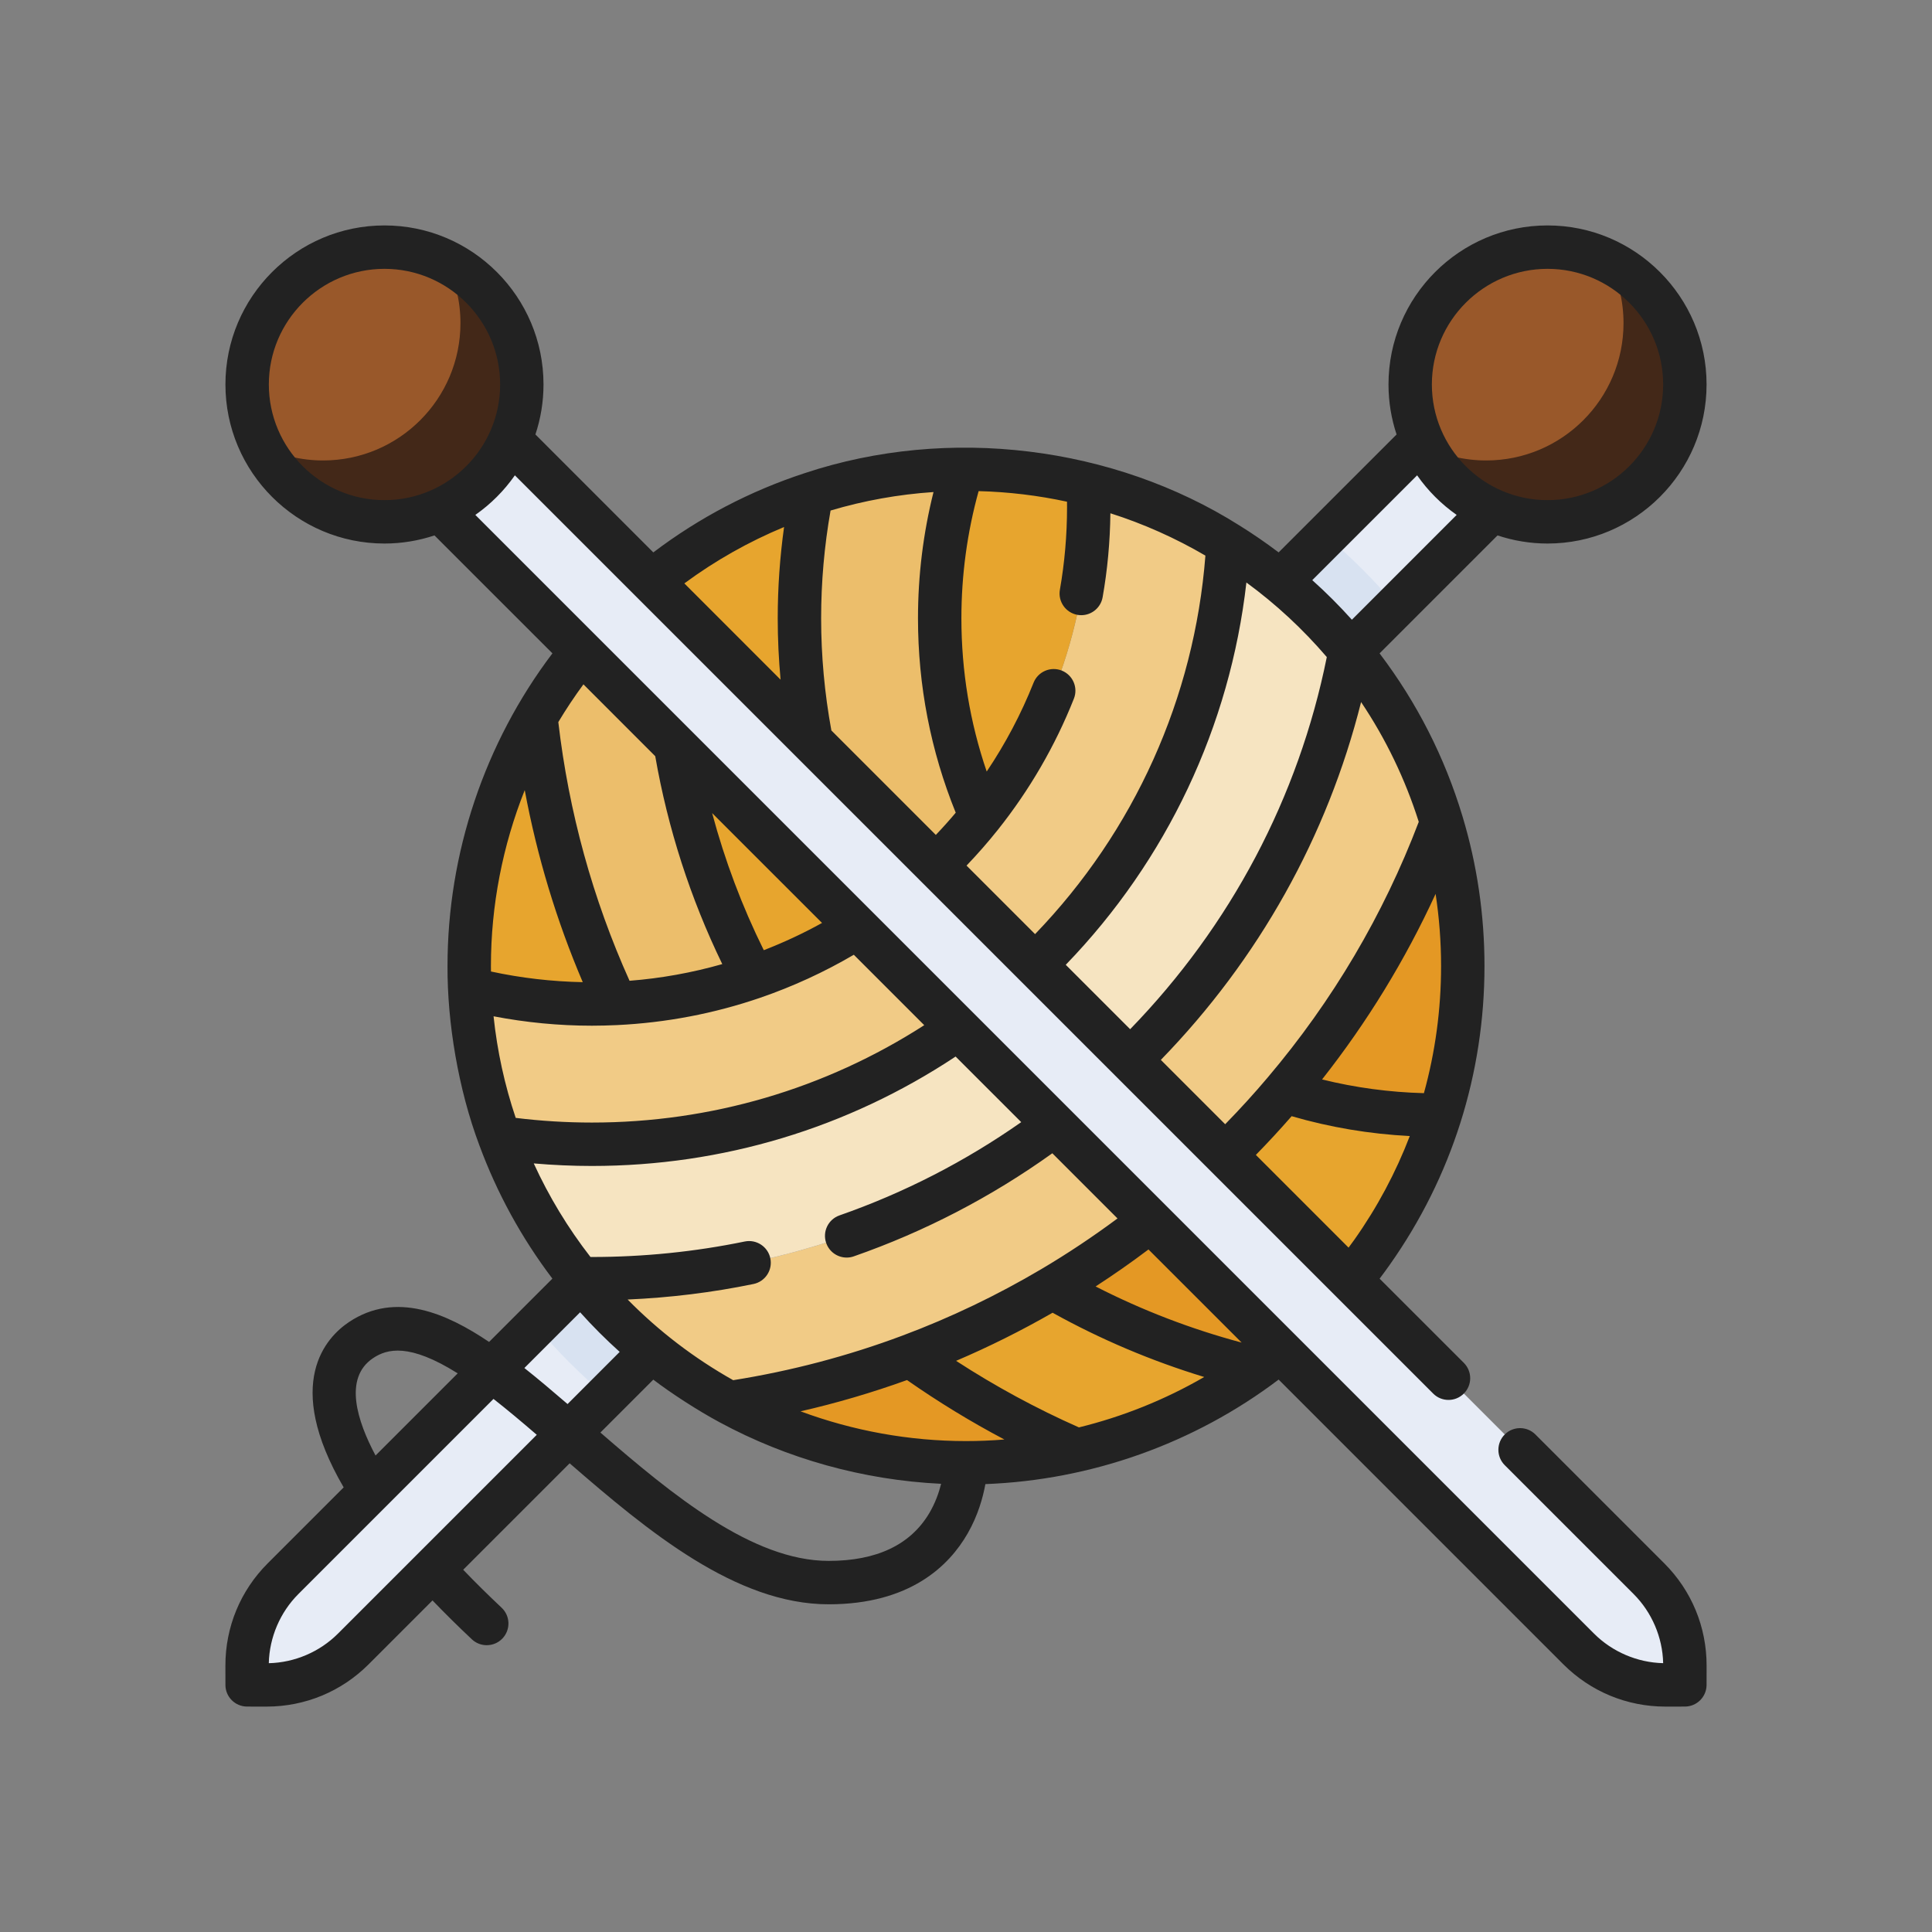 <svg width="60" height="60" viewBox="0 0 60 60" fill="none" xmlns="http://www.w3.org/2000/svg">
<rect x="0" y="0" width="60" height="60" fill="#808080" stroke="none"/>
<g clip-path="url(#clip0_2019_12018)">
<path d="M8.274 52.326L7.675 52.325L7.674 51.726C7.673 50.714 8.075 49.743 8.791 49.027L45.341 12.477C45.943 11.875 46.92 11.875 47.523 12.477C48.125 13.08 48.125 14.057 47.523 14.659L10.973 51.209C10.257 51.925 9.286 52.327 8.274 52.326Z" fill="#E7ECF6"/>
<path d="M41.176 16.642L16.643 41.175C17.305 41.965 18.035 42.695 18.824 43.357L43.358 18.824C42.696 18.034 41.965 17.304 41.176 16.642Z" fill="#D8E2F1"/>
<path d="M44.775 25.543C45.2 26.954 45.428 28.451 45.428 30C45.428 31.612 45.181 33.166 44.722 34.627C44.685 34.628 44.649 34.628 44.612 34.628C42.964 34.628 41.378 34.37 39.89 33.891C42.011 31.386 43.655 28.566 44.775 25.543Z" fill="#E49824"/>
<path d="M44.775 25.542V25.543C43.655 28.566 42.011 31.386 39.889 33.891C39.38 34.495 38.842 35.079 38.277 35.645C37.711 36.21 37.125 36.749 36.522 37.259C35.312 38.284 34.029 39.196 32.685 39.992C31.275 40.827 29.798 41.535 28.267 42.107C26.459 42.784 24.577 43.274 22.647 43.566H22.646C20.857 42.594 19.281 41.278 18.009 39.707C18.133 39.71 18.258 39.711 18.384 39.711C24.784 39.711 30.8 37.218 35.325 32.694C38.779 29.239 41.049 24.915 41.929 20.216C43.203 21.768 44.18 23.572 44.775 25.542Z" fill="#F1CB86"/>
<path d="M44.611 34.628C44.648 34.628 44.685 34.628 44.722 34.627C44.239 36.163 43.523 37.596 42.615 38.884C40.464 38.668 38.414 38.108 36.522 37.259C37.125 36.749 37.711 36.21 38.277 35.645C38.842 35.079 39.38 34.495 39.889 33.891C41.378 34.37 42.964 34.628 44.611 34.628Z" fill="#E7A52E"/>
<path d="M38.135 16.89C39.576 17.785 40.858 18.911 41.929 20.216C41.049 24.915 38.779 29.238 35.325 32.693C30.799 37.218 24.783 39.711 18.384 39.711C18.258 39.711 18.133 39.71 18.009 39.707C16.953 38.406 16.107 36.93 15.518 35.33C16.453 35.466 17.41 35.536 18.384 35.536C28.928 35.536 37.546 27.286 38.135 16.89Z" fill="#F6E4C1"/>
<path d="M42.615 38.884C41.628 40.282 40.417 41.508 39.031 42.509C36.801 41.98 34.668 41.133 32.685 39.991C34.029 39.196 35.312 38.283 36.522 37.259C38.414 38.108 40.464 38.668 42.615 38.884Z" fill="#E49824"/>
<path d="M32.686 39.992C34.668 41.133 36.801 41.98 39.031 42.509C37.385 43.7 35.495 44.574 33.45 45.041H33.449C31.63 44.254 29.894 43.273 28.268 42.107C29.798 41.535 31.276 40.827 32.686 39.992Z" fill="#E7A52E"/>
<path d="M33.795 15.043C35.35 15.436 36.809 16.065 38.135 16.89C37.546 27.287 28.928 35.536 18.384 35.536C17.41 35.536 16.453 35.466 15.518 35.33C14.983 33.88 14.661 32.327 14.588 30.709C15.803 31.017 17.074 31.18 18.384 31.18C18.634 31.18 18.884 31.174 19.131 31.162C20.616 31.091 22.046 30.811 23.391 30.349C24.728 29.89 25.982 29.253 27.126 28.465C28.385 27.598 29.51 26.548 30.46 25.354C32.558 22.718 33.812 19.381 33.812 15.752C33.812 15.514 33.806 15.278 33.795 15.043Z" fill="#F1CB86"/>
<path d="M33.796 15.043C33.806 15.278 33.812 15.514 33.812 15.752C33.812 19.381 32.559 22.718 30.46 25.353C29.639 23.468 29.184 21.387 29.184 19.2C29.184 17.588 29.431 16.034 29.89 14.573C29.927 14.572 29.963 14.572 30 14.572C31.31 14.572 32.581 14.735 33.796 15.043Z" fill="#E7A52E"/>
<path d="M28.268 42.107C29.894 43.273 31.629 44.254 33.449 45.041C32.34 45.294 31.186 45.428 30 45.428C27.338 45.428 24.834 44.753 22.648 43.565C24.578 43.274 26.459 42.784 28.268 42.107Z" fill="#E49824"/>
<path d="M29.183 19.2C29.183 21.387 29.639 23.468 30.46 25.353C29.51 26.548 28.386 27.598 27.126 28.465C25.658 25.701 24.827 22.547 24.827 19.2C24.827 17.877 24.957 16.583 25.206 15.332C26.681 14.85 28.255 14.584 29.889 14.573C29.431 16.034 29.183 17.588 29.183 19.2Z" fill="#ECBE6B"/>
<path d="M24.827 19.2C24.827 22.547 25.659 25.701 27.126 28.465C25.983 29.253 24.729 29.89 23.392 30.348C21.602 26.952 20.653 23.148 20.653 19.2C20.653 18.694 20.668 18.19 20.699 17.69C22.046 16.671 23.565 15.867 25.206 15.332C24.957 16.583 24.827 17.877 24.827 19.2Z" fill="#E7A52E"/>
<path d="M20.653 19.2C20.653 23.149 21.602 26.952 23.392 30.348C22.046 30.81 20.616 31.09 19.132 31.161C17.821 28.375 16.979 25.381 16.643 22.274V22.273C17.678 20.488 19.061 18.93 20.699 17.69C20.668 18.19 20.653 18.694 20.653 19.2Z" fill="#ECBE6B"/>
<path d="M19.132 31.161C18.884 31.173 18.634 31.18 18.384 31.18C17.074 31.18 15.803 31.016 14.589 30.709C14.578 30.474 14.572 30.238 14.572 30C14.572 27.185 15.326 24.546 16.643 22.274C16.979 25.381 17.821 28.375 19.132 31.161Z" fill="#E7A52E"/>
<path d="M48.06 16.205C50.416 16.205 52.325 14.296 52.325 11.94C52.325 9.584 50.416 7.674 48.06 7.674C45.704 7.674 43.794 9.584 43.794 11.94C43.794 14.296 45.704 16.205 48.06 16.205Z" fill="#99582A"/>
<path d="M49.969 8.125C50.257 8.7 50.42 9.348 50.42 10.034C50.42 12.39 48.51 14.3 46.154 14.3C45.468 14.3 44.82 14.136 44.246 13.848C44.946 15.246 46.391 16.205 48.06 16.205C50.416 16.205 52.325 14.296 52.325 11.94C52.325 10.27 51.366 8.826 49.969 8.125Z" fill="#432818"/>
<path d="M51.726 52.326L52.325 52.325L52.326 51.726C52.327 50.714 51.925 49.743 51.21 49.027L14.66 12.477C14.057 11.875 13.08 11.875 12.478 12.477C11.875 13.08 11.875 14.057 12.478 14.659L49.028 51.209C49.743 51.925 50.714 52.327 51.726 52.326Z" fill="#E7ECF6"/>
<path d="M11.94 16.205C14.296 16.205 16.206 14.296 16.206 11.94C16.206 9.584 14.296 7.674 11.94 7.674C9.585 7.674 7.675 9.584 7.675 11.94C7.675 14.296 9.585 16.205 11.94 16.205Z" fill="#99582A"/>
<path d="M13.849 8.125C14.137 8.7 14.3 9.348 14.3 10.034C14.3 12.39 12.39 14.3 10.034 14.3C9.348 14.3 8.7 14.136 8.126 13.848C8.826 15.246 10.271 16.205 11.94 16.205C14.296 16.205 16.206 14.296 16.206 11.94C16.206 10.27 15.246 8.826 13.849 8.125Z" fill="#432818"/>
<path d="M51.686 48.551L47.684 44.549C47.421 44.286 46.994 44.286 46.731 44.549C46.468 44.812 46.468 45.239 46.731 45.502L50.733 49.504C51.301 50.071 51.633 50.851 51.651 51.651C50.85 51.633 50.071 51.3 49.504 50.733L14.762 15.991C15.24 15.656 15.656 15.24 15.99 14.762L44.508 43.278C44.639 43.41 44.812 43.476 44.984 43.476C45.157 43.476 45.329 43.41 45.461 43.278C45.724 43.015 45.724 42.589 45.461 42.325L42.845 39.71C42.954 39.566 43.061 39.42 43.164 39.273C45.086 36.55 46.102 33.343 46.102 30C46.102 28.415 45.872 26.851 45.419 25.351C44.867 23.515 44.001 21.816 42.844 20.291L46.507 16.628C46.995 16.79 47.517 16.88 48.06 16.88C50.783 16.88 52.999 14.664 52.999 11.94C52.999 9.217 50.783 7.001 48.06 7.001C45.336 7.001 43.121 9.217 43.121 11.94C43.121 12.483 43.21 13.005 43.372 13.493L39.709 17.155C39.317 16.859 38.911 16.579 38.491 16.318C34.583 13.85 29.463 13.209 24.997 14.692C23.302 15.245 21.719 16.073 20.291 17.154C20.291 17.154 20.29 17.155 20.289 17.155L16.628 13.493C16.79 13.005 16.879 12.483 16.879 11.94C16.879 9.217 14.664 7.001 11.94 7.001C9.217 7.001 7.001 9.217 7.001 11.94C7.001 14.664 9.217 16.88 11.94 16.88C12.483 16.88 13.005 16.79 13.493 16.628L17.156 20.29C15.051 23.073 13.898 26.497 13.898 30C13.889 31.761 14.235 33.833 14.885 35.562C15.433 37.05 16.196 38.443 17.155 39.709L15.189 41.675C13.88 40.793 12.294 40.087 10.84 41.056C10.139 41.524 8.777 42.938 10.673 46.192L8.314 48.551C7.466 49.399 6.999 50.527 7 51.727L7.001 52.326C7.001 52.698 7.302 52.998 7.674 52.999L8.273 53H8.277C9.475 53 10.602 52.533 11.449 51.686L13.432 49.703C13.816 50.103 14.225 50.507 14.655 50.911C14.785 51.033 14.951 51.093 15.116 51.093C15.296 51.093 15.475 51.022 15.608 50.88C15.862 50.609 15.849 50.183 15.577 49.928C15.157 49.533 14.758 49.139 14.385 48.75L17.691 45.444C20.123 47.555 22.855 49.823 25.734 49.823C28.26 49.823 29.476 48.627 30.051 47.623C30.372 47.064 30.527 46.504 30.602 46.09C33.894 45.965 37.087 44.828 39.709 42.844L48.55 51.686C49.398 52.533 50.524 53 51.723 53H51.727L52.326 52.999C52.697 52.998 52.998 52.698 52.999 52.326L53 51.727C53.001 50.527 52.534 49.399 51.686 48.551ZM25.501 19.201C25.501 18.076 25.6 16.953 25.794 15.855C26.833 15.546 27.903 15.354 28.991 15.281C28.671 16.558 28.509 17.872 28.509 19.201C28.509 21.292 28.904 23.322 29.681 25.239C29.483 25.475 29.277 25.705 29.063 25.929L25.819 22.685C25.609 21.541 25.501 20.37 25.501 19.201ZM33.137 15.581C33.138 15.639 33.138 15.695 33.138 15.752C33.138 16.615 33.063 17.477 32.916 18.314C32.851 18.68 33.096 19.03 33.462 19.095C33.502 19.102 33.541 19.105 33.58 19.105C33.901 19.105 34.185 18.875 34.243 18.548C34.394 17.695 34.474 16.819 34.484 15.94C35.512 16.267 36.5 16.708 37.435 17.255C37.091 21.677 35.227 25.813 32.145 29.01L30.017 26.882C30.357 26.526 30.683 26.155 30.987 25.773C31.974 24.534 32.769 23.164 33.35 21.7C33.488 21.354 33.319 20.963 32.973 20.825C32.627 20.688 32.235 20.857 32.098 21.203C31.713 22.171 31.225 23.094 30.643 23.961C30.121 22.435 29.857 20.839 29.857 19.2C29.857 17.859 30.037 16.533 30.392 15.252C31.318 15.276 32.238 15.386 33.137 15.581ZM41.205 20.406C40.327 24.762 38.222 28.744 35.098 31.963L33.098 29.963C36.237 26.715 38.199 22.557 38.708 18.09C39.626 18.762 40.462 19.538 41.205 20.406ZM44.754 30C44.754 31.35 44.573 32.675 44.221 33.949C43.148 33.921 42.089 33.778 41.058 33.523C42.463 31.739 43.643 29.81 44.584 27.76C44.696 28.498 44.754 29.246 44.754 30ZM39.374 33.457C38.956 33.953 38.511 34.441 38.049 34.914L36.051 32.916C39.091 29.789 41.221 25.978 42.27 21.803C43.041 22.952 43.64 24.198 44.061 25.523C42.962 28.412 41.388 31.08 39.374 33.457ZM42.063 38.497C42.004 38.58 41.942 38.663 41.881 38.746L39.002 35.867C39.386 35.474 39.758 35.072 40.113 34.664C41.304 35.011 42.534 35.217 43.782 35.281C43.349 36.411 42.774 37.49 42.063 38.497ZM48.06 8.349C50.04 8.349 51.651 9.96 51.651 11.94C51.651 13.921 50.04 15.532 48.06 15.532C46.079 15.532 44.468 13.921 44.468 11.94C44.468 9.96 46.08 8.349 48.06 8.349ZM44.01 14.762C44.344 15.24 44.76 15.656 45.238 15.991L41.984 19.246C41.595 18.813 41.185 18.403 40.754 18.017L44.01 14.762ZM24.35 16.367C24.22 17.303 24.153 18.251 24.153 19.201C24.153 19.837 24.183 20.474 24.242 21.108L21.253 18.118C22.215 17.408 23.253 16.822 24.35 16.367ZM8.349 11.94C8.349 9.96 9.96 8.349 11.94 8.349C13.921 8.349 15.532 9.96 15.532 11.94C15.532 13.921 13.921 15.532 11.94 15.532C9.96 15.532 8.349 13.921 8.349 11.94ZM33.507 44.329C32.186 43.745 30.908 43.052 29.692 42.262C30.717 41.825 31.72 41.324 32.689 40.768C34.185 41.598 35.763 42.266 37.398 42.764C36.182 43.468 34.87 43.995 33.507 44.329ZM30 44.754C28.242 44.754 26.497 44.437 24.861 43.83C25.983 43.574 27.088 43.248 28.168 42.859C29.137 43.536 30.147 44.154 31.192 44.705C30.796 44.737 30.399 44.754 30 44.754ZM17.626 43.604C17.149 43.193 16.71 42.822 16.285 42.485L18.016 40.754C18.405 41.188 18.815 41.598 19.245 41.984L17.626 43.604ZM19.492 40.358C20.811 40.3 22.121 40.14 23.399 39.876C23.764 39.801 23.999 39.445 23.924 39.08C23.849 38.716 23.492 38.481 23.128 38.556C21.581 38.875 19.985 39.037 18.383 39.037C18.368 39.037 18.352 39.036 18.337 39.036C17.637 38.135 17.048 37.161 16.576 36.131C17.175 36.183 17.78 36.21 18.383 36.21C22.432 36.21 26.324 35.036 29.677 32.812L31.715 34.849C29.973 36.071 28.078 37.044 26.072 37.745C25.721 37.867 25.535 38.251 25.658 38.603C25.755 38.881 26.015 39.055 26.294 39.055C26.368 39.055 26.443 39.043 26.516 39.017C28.714 38.25 30.785 37.174 32.681 35.816L34.705 37.84C33.945 38.404 33.153 38.932 32.342 39.412C30.967 40.226 29.517 40.921 28.032 41.476C26.335 42.112 24.566 42.577 22.77 42.863C21.559 42.181 20.461 41.343 19.492 40.358ZM19.164 31.835C20.684 31.762 22.18 31.477 23.61 30.986C24.621 30.639 25.596 30.19 26.516 29.651L28.703 31.838C25.624 33.819 22.073 34.862 18.383 34.862C17.59 34.862 16.796 34.813 16.016 34.717C15.671 33.694 15.441 32.638 15.328 31.562C16.331 31.755 17.355 31.854 18.383 31.854C18.637 31.854 18.9 31.847 19.164 31.835ZM23.72 29.509C23.045 28.145 22.509 26.72 22.116 25.251L25.529 28.663C24.947 28.986 24.342 29.268 23.72 29.509ZM38.56 41.695C36.989 41.275 35.47 40.692 34.025 39.952C34.585 39.589 35.134 39.205 35.667 38.803L38.56 41.695ZM20.349 23.484C20.741 25.731 21.44 27.898 22.431 29.941C21.493 30.208 20.529 30.383 19.551 30.459C18.407 27.916 17.664 25.217 17.339 22.425C17.58 22.023 17.84 21.632 18.119 21.253L20.349 23.484ZM16.296 24.538C16.678 26.591 17.281 28.587 18.098 30.502C17.137 30.483 16.182 30.373 15.248 30.171C15.247 30.114 15.246 30.057 15.246 30C15.246 28.12 15.609 26.265 16.296 24.538ZM11.588 42.177C12.022 41.888 12.71 41.705 14.214 42.651L11.663 45.202C11.098 44.142 10.657 42.798 11.588 42.177ZM10.496 50.733C9.929 51.301 9.15 51.633 8.348 51.652C8.367 50.85 8.699 50.071 9.267 49.504L15.326 43.445C15.749 43.776 16.189 44.145 16.67 44.559L10.496 50.733ZM25.735 48.475C23.371 48.475 20.881 46.427 18.646 44.489L20.289 42.846C20.835 43.263 21.652 43.796 22.346 44.169C24.456 45.311 26.82 45.965 29.227 46.081C29.16 46.352 29.047 46.676 28.858 46.995C28.274 47.977 27.223 48.475 25.735 48.475Z" fill="#222222"/>
</g>
<defs>
<clipPath id="clip0_2019_12018">
<rect width="46" height="46" fill="white" transform="translate(7 7)"/>
</clipPath>
</defs>
</svg>
